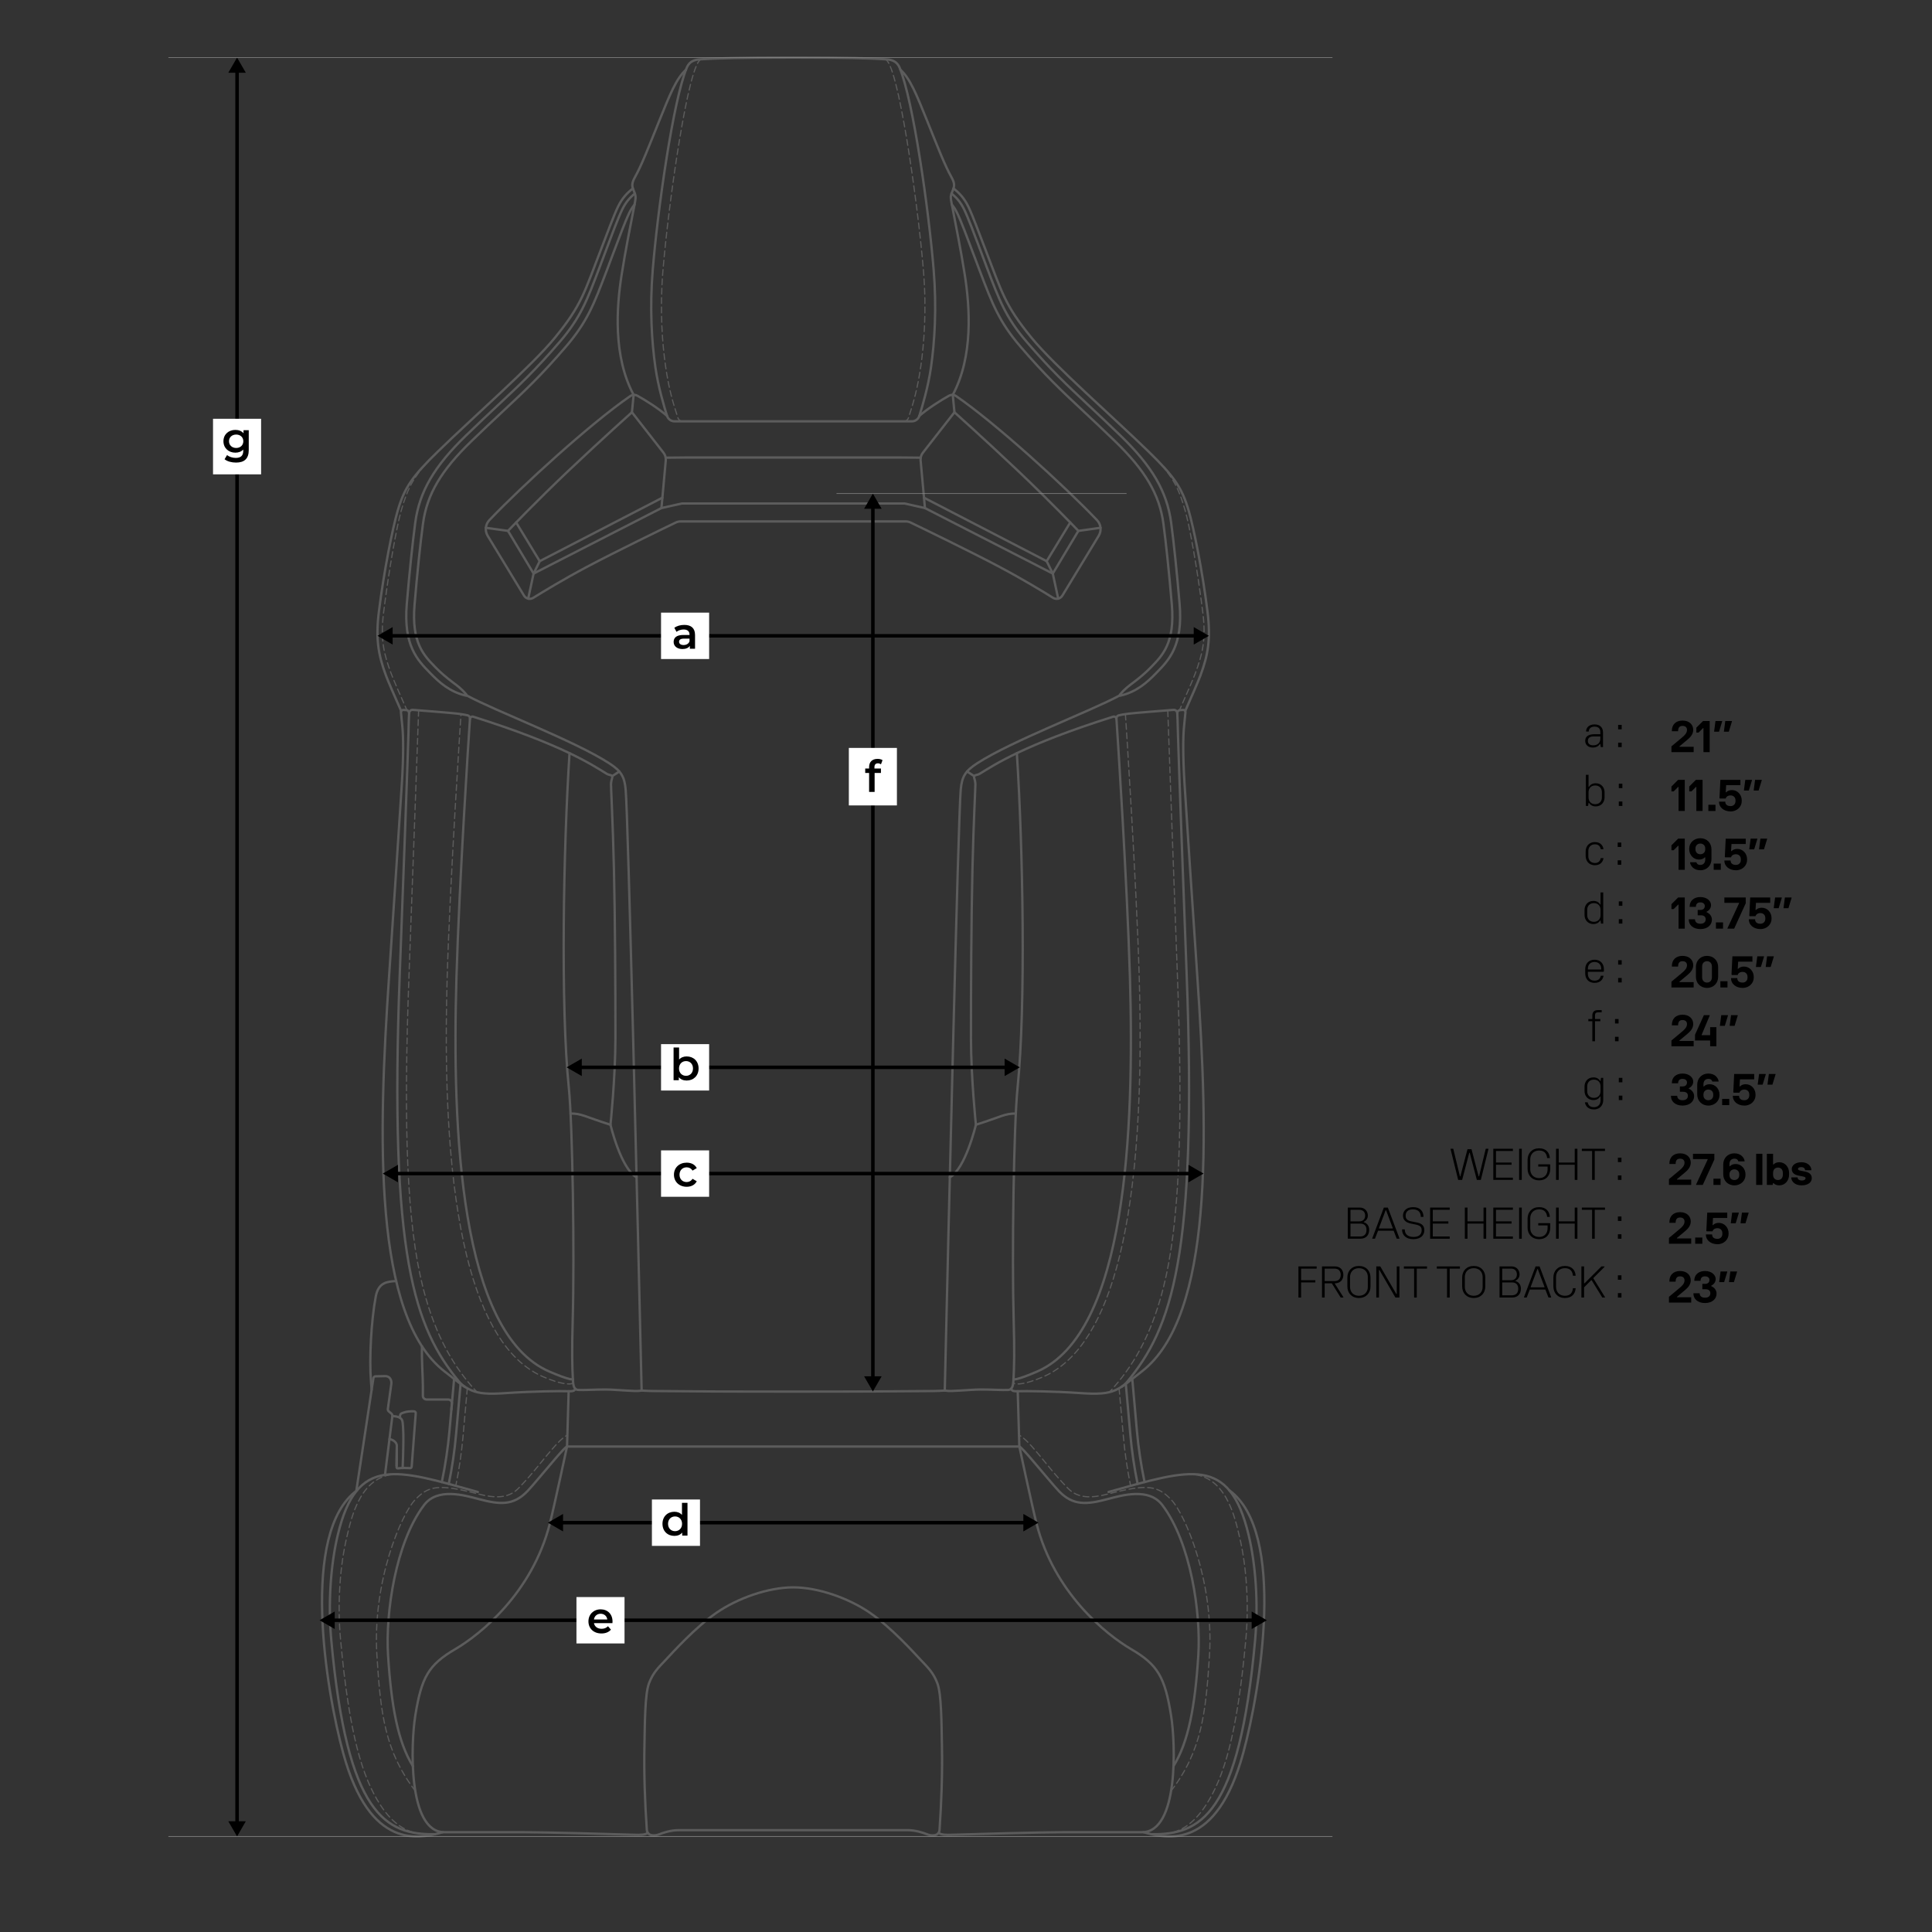 <svg viewBox="0 0 1650 1650" version="1.1" xmlns="http://www.w3.org/2000/svg" id="Layer_1">
  
  <rect x="0" y="0" width="1650" height="1650" fill="#333333" stroke="none"/>
  
  <defs>
    <style>
      .st0 {
        fill: #fff;
      }

      .st1 {
        stroke-width: 2px;
      }

      .st1, .st2, .st3, .st4 {
        fill: none;
        stroke-linecap: round;
        stroke-linejoin: round;
      }

      .st1, .st3 {
        stroke: #5c5c5c;
      }

      .st2 {
        stroke: #8d8d8d;
        stroke-width: .5px;
      }

      .st3 {
        stroke-dasharray: 5 3;
      }

      .st4 {
        stroke: #000;
        stroke-width: 3px;
      }
    </style>
  </defs>
  <g>
    <path d="M1353.83,632.74c0-3.42,2.28-5.7,7.98-5.7h4.94v-1.9c0-2.28-1.14-4.56-4.94-4.56s-4.94,2.28-4.94,4.18h-2.28v-.38c0-1.9,1.52-5.7,7.22-5.7s7.22,3.8,7.22,6.84v12.54h-1.9l-.38-2.66h-.38c-1.14,1.9-3.42,3.04-6.08,3.04-3.8,0-6.46-2.28-6.46-5.7ZM1366.75,630.84v-1.9h-5.7c-3.04,0-4.94,1.14-4.94,3.8s1.9,3.8,4.56,3.8c4.18,0,6.08-2.66,6.08-5.7Z"></path>
    <path d="M1381.95,622.87v-3.8h3.04v3.8h-3.04ZM1381.95,638.06v-3.8h3.04v3.8h-3.04Z"></path>
    <path d="M1357.06,685.65h-.38l-.38,2.66h-1.9v-26.6h2.28v10.26h.38c1.14-1.9,3.04-3.04,5.7-3.04,5.32,0,7.6,4.18,7.6,7.6v4.56c0,3.42-2.28,7.6-7.6,7.6-2.66,0-4.56-1.14-5.7-3.04ZM1368.08,681.09v-4.56c0-3.04-1.9-5.7-5.7-5.7s-5.7,2.66-5.7,5.7v4.56c0,3.04,1.9,5.7,5.7,5.7s5.7-2.66,5.7-5.7Z"></path>
    <path d="M1382.52,673.11v-3.8h3.04v3.8h-3.04ZM1382.52,688.31v-3.8h3.04v3.8h-3.04Z"></path>
    <path d="M1354.21,730.95v-3.8c0-3.8,2.28-7.98,7.98-7.98,5.32,0,6.84,3.8,7.22,5.7v.38h-2.28c-.38-1.9-1.52-4.18-4.94-4.18-3.8,0-5.7,2.66-5.7,5.7v4.56c0,3.04,1.9,5.7,5.7,5.7,3.42,0,4.56-2.28,4.94-4.18h2.28v.38c-.38,1.9-1.9,5.7-7.22,5.7-5.7,0-7.98-4.18-7.98-7.98Z"></path>
    <path d="M1381.57,723.35v-3.8h3.04v3.8h-3.04ZM1381.57,738.55v-3.8h3.04v3.8h-3.04Z"></path>
    <path d="M1353.26,781.57v-4.56c0-3.42,2.28-7.6,7.6-7.6,2.66,0,4.56,1.14,5.7,3.04h.38v-10.26h2.28v26.6h-1.9l-.38-2.66h-.38c-1.14,1.9-3.04,3.04-5.7,3.04-5.32,0-7.6-4.18-7.6-7.6ZM1366.94,781.57v-4.56c0-3.04-1.9-5.7-5.7-5.7s-5.7,2.66-5.7,5.7v4.56c0,3.04,1.9,5.7,5.7,5.7s5.7-2.66,5.7-5.7Z"></path>
    <path d="M1382.52,773.59v-3.8h3.04v3.8h-3.04ZM1382.52,788.79v-3.8h3.04v3.8h-3.04Z"></path>
    <path d="M1353.83,831.43v-3.8c0-3.8,2.28-7.98,7.98-7.98s7.98,4.18,7.98,7.98v1.9l-.38.38h-13.3v1.9c0,3.04,1.9,5.7,5.7,5.7s4.94-2.28,5.32-4.18h2.28v.38c-.38,1.9-1.9,5.7-7.6,5.7s-7.98-4.18-7.98-7.98ZM1356.11,828.01h11.4v-.76c0-3.04-1.9-5.7-5.7-5.7s-5.7,2.66-5.7,5.7v.76Z"></path>
    <path d="M1381.95,823.83v-3.8h3.04v3.8h-3.04ZM1381.95,839.03v-3.8h3.04v3.8h-3.04Z"></path>
    <path d="M1359.91,889.27v-17.1h-3.42v-1.9h3.42v-3.04c0-3.42,2.28-4.56,4.56-4.56h3.42v1.9h-3.04c-1.9,0-2.66.76-2.66,2.66v3.04h4.56v1.9h-4.56v17.1h-2.28Z"></path>
    <path d="M1379.29,874.08v-3.8h3.04v3.8h-3.04ZM1379.29,889.27v-3.8h3.04v3.8h-3.04Z"></path>
    <path d="M1353.64,941.79v-.38h2.28c.38,1.9,1.52,4.18,5.32,4.18s5.7-2.66,5.7-5.7v-3.42h-.38c-1.14,1.9-3.04,3.04-5.7,3.04-5.32,0-7.6-4.18-7.6-7.6v-4.18c0-3.42,2.28-7.6,7.6-7.6,2.66,0,4.56,1.14,5.7,3.04h.38l.38-2.66h1.9v19c0,3.8-2.28,7.98-7.98,7.98s-7.22-3.8-7.6-5.7ZM1366.94,931.92v-4.18c0-3.04-1.9-5.7-5.7-5.7s-5.7,2.66-5.7,5.7v4.18c0,3.04,1.9,5.7,5.7,5.7s5.7-2.66,5.7-5.7Z"></path>
    <path d="M1382.52,924.32v-3.8h3.04v3.8h-3.04ZM1382.52,939.51v-3.8h3.04v3.8h-3.04Z"></path>
  </g>
  <g>
    <path d="M1427.46,642.36v-4.94l9.12-7.6c2.28-1.9,4.18-3.8,4.18-6.46,0-1.9-1.14-3.42-3.8-3.42s-3.8,1.52-3.8,4.56h-5.32v-.38c0-5.32,3.42-8.74,9.12-8.74s9.12,3.42,9.12,7.98c0,3.8-2.66,6.46-4.94,8.36l-6.84,5.7v.38h12.16v4.56h-19Z"></path>
    <path d="M1454.82,642.36v-20.52h-.38l-3.8,3.8h-1.9v-4.18l5.7-5.7h5.7v26.6h-5.32Z"></path>
    <path d="M1463.94,624.89v-.38l1.14-8.74h5.7v.38l-2.66,8.74h-4.18ZM1472.3,624.89v-.38l1.14-8.74h5.7v.38l-2.66,8.74h-4.18Z"></path>
    <path d="M1433.54,692.61v-20.52h-.38l-3.8,3.8h-1.9v-4.18l5.7-5.7h5.7v26.6h-5.32Z"></path>
    <path d="M1448.74,692.61v-20.52h-.38l-3.8,3.8h-1.9v-4.18l5.7-5.7h5.7v26.6h-5.32Z"></path>
    <path d="M1459,692.61v-5.32h6.08v5.32h-6.08Z"></path>
    <path d="M1468.12,685.01v-.38h5.32c0,2.66,1.9,3.8,4.56,3.8,2.28,0,4.18-1.52,4.18-4.18v-.76c0-2.66-1.9-4.18-4.18-4.18s-3.8,1.14-4.18,2.66h-4.94l-.38-.38.76-15.58h17.1v4.56h-12.16l-.38,6.08h.38c1.14-1.14,2.66-1.9,4.94-1.9,4.94,0,8.36,4.18,8.36,8.74v.76c0,4.56-3.8,8.74-9.5,8.74-6.08,0-9.88-3.8-9.88-7.98Z"></path>
    <path d="M1489.4,675.13v-.38l1.14-8.74h5.7v.38l-2.66,8.74h-4.18ZM1497.76,675.13v-.38l1.14-8.74h5.7v.38l-2.66,8.74h-4.18Z"></path>
    <path d="M1433.54,742.85v-20.52h-.38l-3.8,3.8h-1.9v-4.18l5.7-5.7h5.7v26.6h-5.32Z"></path>
    <path d="M1461.66,725.37v8.36c0,5.32-3.8,9.5-9.5,9.5s-8.36-3.8-8.74-6.46v-.38h5.32c.38,1.14,1.14,2.28,3.42,2.28s4.18-1.52,4.18-4.56v-1.9h-.38c-1.14,1.14-2.66,1.9-4.94,1.9-4.94,0-8.36-4.18-8.36-8.74v-.76c0-4.56,3.8-8.74,9.5-8.74s9.5,4.18,9.5,9.5ZM1447.98,724.61v.76c0,2.66,1.9,4.18,4.18,4.18s4.18-1.52,4.18-4.18v-.76c0-2.66-1.9-4.18-4.18-4.18s-4.18,1.52-4.18,4.18Z"></path>
    <path d="M1463.56,742.85v-5.32h6.08v5.32h-6.08Z"></path>
    <path d="M1472.68,735.25v-.38h5.32c0,2.66,1.9,3.8,4.56,3.8,2.28,0,4.18-1.52,4.18-4.18v-.76c0-2.66-1.9-4.18-4.18-4.18s-3.8,1.14-4.18,2.66h-4.94l-.38-.38.76-15.58h17.1v4.56h-12.16l-.38,6.08h.38c1.14-1.14,2.66-1.9,4.94-1.9,4.94,0,8.36,4.18,8.36,8.74v.76c0,4.56-3.8,8.74-9.5,8.74-6.08,0-9.88-3.8-9.88-7.98Z"></path>
    <path d="M1493.96,725.37v-.38l1.14-8.74h5.7v.38l-2.66,8.74h-4.18ZM1502.32,725.37v-.38l1.14-8.74h5.7v.38l-2.66,8.74h-4.18Z"></path>
    <path d="M1433.54,793.09v-20.52h-.38l-3.8,3.8h-1.9v-4.18l5.7-5.7h5.7v26.6h-5.32Z"></path>
    <path d="M1442.28,785.49v-.38h5.32c0,2.28,1.52,3.8,4.56,3.8s4.56-1.52,4.56-3.8c0-1.9-1.14-3.42-4.18-3.42h-2.66v-4.56h2.28c2.66,0,3.8-1.52,3.8-3.42,0-1.52-1.14-3.04-3.8-3.04s-3.8,1.52-3.8,3.8h-5.32v-.38c0-4.56,3.42-7.98,9.12-7.98s9.12,3.42,9.12,6.84c0,2.66-1.52,4.56-3.8,5.7v.38c2.66,1.14,4.56,3.42,4.56,6.46,0,4.18-3.42,7.98-9.88,7.98s-9.88-3.8-9.88-7.98Z"></path>
    <path d="M1465.46,793.09v-5.32h6.08v5.32h-6.08Z"></path>
    <path d="M1475.34,793.09v-.38l9.88-21.28v-.38h-12.54v-4.56h18.24v4.94l-9.88,21.66h-5.7Z"></path>
    <path d="M1493.58,785.49v-.38h5.32c0,2.66,1.9,3.8,4.56,3.8,2.28,0,4.18-1.52,4.18-4.18v-.76c0-2.66-1.9-4.18-4.18-4.18s-3.8,1.14-4.18,2.66h-4.94l-.38-.38.76-15.58h17.1v4.56h-12.16l-.38,6.08h.38c1.14-1.14,2.66-1.9,4.94-1.9,4.94,0,8.36,4.18,8.36,8.74v.76c0,4.56-3.8,8.74-9.5,8.74-6.08,0-9.88-3.8-9.88-7.98Z"></path>
    <path d="M1514.86,775.61v-.38l1.14-8.74h5.7v.38l-2.66,8.74h-4.18ZM1523.22,775.61v-.38l1.14-8.74h5.7v.38l-2.66,8.74h-4.18Z"></path>
    <path d="M1427.46,843.33v-4.94l9.12-7.6c2.28-1.9,4.18-3.8,4.18-6.46,0-1.9-1.14-3.42-3.8-3.42s-3.8,1.52-3.8,4.56h-5.32v-.38c0-5.32,3.42-8.74,9.12-8.74s9.12,3.42,9.12,7.98c0,3.8-2.66,6.46-4.94,8.36l-6.84,5.7v.38h12.16v4.56h-19Z"></path>
    <path d="M1448.36,834.21v-8.36c0-5.32,3.8-9.5,9.5-9.5s9.5,4.18,9.5,9.5v8.36c0,5.32-3.8,9.5-9.5,9.5s-9.5-4.18-9.5-9.5ZM1462.04,834.59v-9.12c0-3.04-1.9-4.56-4.18-4.56s-4.18,1.52-4.18,4.56v9.12c0,3.04,1.9,4.56,4.18,4.56s4.18-1.52,4.18-4.56Z"></path>
    <path d="M1469.26,843.33v-5.32h6.08v5.32h-6.08Z"></path>
    <path d="M1478.38,835.73v-.38h5.32c0,2.66,1.9,3.8,4.56,3.8,2.28,0,4.18-1.52,4.18-4.18v-.76c0-2.66-1.9-4.18-4.18-4.18s-3.8,1.14-4.18,2.66h-4.94l-.38-.38.76-15.58h17.1v4.56h-12.16l-.38,6.08h.38c1.14-1.14,2.66-1.9,4.94-1.9,4.94,0,8.36,4.18,8.36,8.74v.76c0,4.56-3.8,8.74-9.5,8.74-6.08,0-9.88-3.8-9.88-7.98Z"></path>
    <path d="M1499.66,825.85v-.38l1.14-8.74h5.7v.38l-2.66,8.74h-4.18ZM1508.02,825.85v-.38l1.14-8.74h5.7v.38l-2.66,8.74h-4.18Z"></path>
    <path d="M1427.46,893.57v-4.94l9.12-7.6c2.28-1.9,4.18-3.8,4.18-6.46,0-1.9-1.14-3.42-3.8-3.42s-3.8,1.52-3.8,4.56h-5.32v-.38c0-5.32,3.42-8.74,9.12-8.74s9.12,3.42,9.12,7.98c0,3.8-2.66,6.46-4.94,8.36l-6.84,5.7v.38h12.16v4.56h-19Z"></path>
    <path d="M1460.52,893.57v-4.94h-12.92v-4.94l7.6-16.72h4.94v.38l-6.84,16.34v.38h7.22v-6.84h5.32v16.34h-5.32Z"></path>
    <path d="M1468.88,876.1v-.38l1.14-8.74h5.7v.38l-2.66,8.74h-4.18ZM1477.24,876.1v-.38l1.14-8.74h5.7v.38l-2.66,8.74h-4.18Z"></path>
    <path d="M1427.08,936.22v-.38h5.32c0,2.28,1.52,3.8,4.56,3.8s4.56-1.52,4.56-3.8c0-1.9-1.14-3.42-4.18-3.42h-2.66v-4.56h2.28c2.66,0,3.8-1.52,3.8-3.42,0-1.52-1.14-3.04-3.8-3.04s-3.8,1.52-3.8,3.8h-5.32v-.38c0-4.56,3.42-7.98,9.12-7.98s9.12,3.42,9.12,6.84c0,2.66-1.52,4.56-3.8,5.7v.38c2.66,1.14,4.56,3.42,4.56,6.46,0,4.18-3.42,7.98-9.88,7.98s-9.88-3.8-9.88-7.98Z"></path>
    <path d="M1449.5,934.7v-8.36c0-5.32,3.8-9.5,9.5-9.5s8.36,3.8,8.74,6.46v.38h-5.32c-.38-1.14-1.14-2.28-3.42-2.28s-4.18,1.52-4.18,4.56v1.9h.38c1.14-1.14,2.66-1.9,4.94-1.9,4.94,0,8.36,4.18,8.36,8.74v.76c0,4.56-3.8,8.74-9.5,8.74s-9.5-4.18-9.5-9.5ZM1463.18,935.46v-.76c0-2.66-1.9-4.18-4.18-4.18s-4.18,1.52-4.18,4.18v.76c0,2.66,1.9,4.18,4.18,4.18s4.18-1.52,4.18-4.18Z"></path>
    <path d="M1470.78,943.81v-5.32h6.08v5.32h-6.08Z"></path>
    <path d="M1479.9,936.22v-.38h5.32c0,2.66,1.9,3.8,4.56,3.8,2.28,0,4.18-1.52,4.18-4.18v-.76c0-2.66-1.9-4.18-4.18-4.18s-3.8,1.14-4.18,2.66h-4.94l-.38-.38.76-15.58h17.1v4.56h-12.16l-.38,6.08h.38c1.14-1.14,2.66-1.9,4.94-1.9,4.94,0,8.36,4.18,8.36,8.74v.76c0,4.56-3.8,8.74-9.5,8.74-6.08,0-9.88-3.8-9.88-7.98Z"></path>
    <path d="M1501.18,926.34v-.38l1.14-8.74h5.7v.38l-2.66,8.74h-4.18ZM1509.54,926.34v-.38l1.14-8.74h5.7v.38l-2.66,8.74h-4.18Z"></path>
  </g>
  <path d="M486.4,643.25c-5.22,80.63-7.74,216-.6,285.8,3.17,31.04,4.94,142.01,3.29,199.35-.7,24.48-.47,39.48.27,51.19.37,5.84,1.97,7.31,4.49,7.47,4.31.29,15-.43,23.9-.36,4.59.04,10.69.53,16.71.86,5.64.31,9.92.71,13.51.02,4.66.29,6.17.35,10.26.41,6.68.09,32.01.19,50.36.36,18.35.18,119.3.18,137.65,0,18.35-.18,43.68-.27,50.36-.36,4.09-.06,5.59-.12,10.26-.41,3.59.68,7.87.29,13.51-.02,6.02-.34,12.11-.82,16.71-.86,8.9-.07,19.59.65,23.9.36,2.52-.17,4.12-1.63,4.49-7.47.74-11.72.97-26.72.27-51.19-1.65-57.34.12-168.31,3.29-199.35,7.14-69.8,4.62-205.17-.6-285.8" class="st1"></path>
  <path d="M401.39,613.94c.1-1.35,1.44-2.26,2.74-1.86,76.29,24.02,101.3,41.03,113.83,48.65,1.09.66,2.3,1.02,3.61,1.27,1.01.2,1.6,1.26,1.28,2.23-.46,1.39-.97,3.4-1.04,5.57-.08,2.42,1.59,32.39,2.51,72.34,1.02,44.31,1.3,100.83,1.27,144.64-.03,33.86-4.22,73.79-4.22,73.79,0,0,8.86,37.53,22.31,44.9" class="st1"></path>
  <path d="M521.36,960.58c-22.39-7.11-24.47-9.59-34.07-9.59" class="st1"></path>
  <path d="M540.5,160.94c-5.09,3.96-9.24,8.47-12.75,15.69-3.6,7.41-9.69,24.05-14.41,36.24-14.32,36.96-16.44,47.43-39.31,75.42-20.08,24.58-70.31,68.27-100.19,97.45-21.34,20.84-28.34,30.28-34.28,50.73-4.17,14.36-11.58,50.5-15.98,85.94-2.85,22.91-.61,36.64,6.02,54.43,1.97,5.29,7.53,18.03,13.06,30.48" class="st1"></path>
  <path d="M541.89,174.82c-1.66,1.94-3.08,4.14-4.42,6.91-3.37,6.92-8.77,21.33-13.99,35.25-1.61,4.3-3.23,8.6-4.79,12.71l-.88,2.31c-10.49,27.6-16.27,42.81-34.52,64.06-21.07,24.55-34.82,37.42-53.85,55.23-7.72,7.23-16.48,15.43-26.92,25.54-25.96,25.14-37.92,45.54-41.28,70.4-2.27,16.78-4.96,42.64-7.19,69.2-2.74,32.48,7.77,43.18,17.92,53.53l.78.79c3.81,3.89,8.22,7.64,13.61,11.75,3.72,2.84,7.28,5.13,12.09,10.85.28.33-.04.85-.46.75-14.06-3.26-22.96-11.5-30-18.69l-.77-.79c-10.69-10.89-22.8-23.23-19.81-58.76,2.25-26.66,4.95-52.65,7.23-69.53,3.58-26.49,16.11-48.01,43.25-74.3,10.48-10.15,19.26-18.37,27-25.62,18.87-17.67,32.51-30.44,53.34-54.71,17.49-20.37,23.12-35.19,33.34-62.09l.88-2.31c1.56-4.09,3.17-8.38,4.77-12.68,5.28-14.07,10.73-28.62,14.24-35.83,2.96-6.08,6.4-9.99,10.72-13.48" class="st1"></path>
  <path d="M349.39,609.08s-.07-2.41-2.24-2.6c-.77-.07-1.76-.14-2.65-.2-1.2-.08-2.19.94-2.07,2.14.26,2.66.72,7.34,1.22,12.46.77,7.9,1.11,23.34-.47,48.68-1.58,25.35-7.39,112.83-10.91,164.59-9.28,136.41-13.83,289.73,47.48,337.17,20.89,16.16,22.61,20.49,51.98,18.46,24.33-1.68,47.9-1.83,53.15-1.62,4.95.2,5.63-.42,6.51-2.03" class="st1"></path>
  <path d="M489.26,1177.8c-.74.2-1.75.22-2.68-.02-4.54-1.16-9.73-3.11-17.3-6.36-76.57-32.81-83.26-206.57-79.45-336.74,2.38-81.06,10.62-207.61,11.1-214.1.24-3.25.37-5.52.44-6.99.06-1.26-.78-2.39-2.01-2.67-1.66-.38-4.32-.91-8.11-1.38-5.77-.72-30.09-2.62-38.69-3.29-1.66-.13-3.1,1.15-3.16,2.82-.11,2.87-.41,8.24-.58,18.07-.18,10.21-5.1,143.82-7.39,204.02-9.23,242.77,12.81,302.94,50.67,348.88,1.32,1.6,2.87,3,4.59,4.17h0" class="st1"></path>
  <path d="M585.81,59.62c-8.19,7.36-13.64,20.91-22.74,43.45-9.56,23.7-15.09,38.04-20.9,48.44-2.38,4.26-2.63,6.88-1.5,9.89,2.02,5.38,2.79,5.41,1.5,12.02-3.42,17.59-8.12,41-11.33,61.54-4.19,26.81-7.45,69.18,10.31,102.31" class="st1"></path>
  <path d="M433.87,453.4l21.84,36.45,109.19-55.94,3.7-40.73c.11-1.17-.01-2.35-.35-3.48h0c-.33-1.09-.86-2.12-1.56-3.02l-26.99-34.59s-25.53,22.85-53.25,49.05c-27.72,26.21-52.58,52.24-52.58,52.24Z" class="st1"></path>
  <line y2="450.76" x2="414.97" y1="453.4" x1="433.87" class="st1"></line>
  <line y2="511.25" x2="451.09" y1="489.85" x1="455.71" class="st1"></line>
  <line y2="337.26" x2="541.14" y1="352.1" x1="539.7" class="st1"></line>
  <path d="M769.03,59.62c8.19,7.36,13.64,20.91,22.74,43.45,9.56,23.7,15.09,38.04,20.9,48.44,2.38,4.26,2.63,6.88,1.5,9.89-2.02,5.38-2.79,5.41-1.5,12.02,3.42,17.59,8.12,41,11.33,61.54,4.19,26.81,7.45,69.18-10.31,102.31" class="st1"></path>
  <path d="M920.96,453.4l-21.84,36.45-109.19-55.94-3.7-40.73c-.11-1.17.01-2.35.35-3.48h0c.33-1.09.86-2.12,1.56-3.02l26.99-34.59s25.53,22.85,53.25,49.05c27.72,26.21,52.58,52.24,52.58,52.24Z" class="st1"></path>
  <line y2="450.76" x2="939.87" y1="453.4" x1="920.96" class="st1"></line>
  <line y2="511.25" x2="903.75" y1="489.85" x1="899.13" class="st1"></line>
  <line y2="337.26" x2="813.69" y1="352.1" x1="815.14" class="st1"></line>
  <path d="M785.16,355.18c7.2-6.32,18.24-13.29,25.34-17.22,1.9-1.05,4.21-.95,6,.28,33.38,22.87,92.24,76.43,120.38,105.97,3.46,3.63,4.04,9.13,1.43,13.42l-31.02,51.04c-1.66,2.72-5.21,3.57-7.92,1.89-8.16-5.08-25.64-15.72-45.64-26.35-24.44-13-66.52-33.35-76.04-37.95-1.29-.62-2.7-.94-4.13-.94h-192.3c-1.43,0-2.84.32-4.13.94-9.52,4.59-51.6,24.95-76.04,37.95-20,10.63-37.48,21.27-45.64,26.35-2.71,1.69-6.26.84-7.92-1.89l-31.02-51.04c-2.6-4.29-2.03-9.79,1.43-13.42,28.14-29.54,87-83.09,120.38-105.97,1.79-1.23,4.1-1.33,6-.28,7.1,3.93,18.14,10.9,25.34,17.22" class="st1"></path>
  <polyline points="786.32 390.88 769.03 390.72 585.81 390.72 568.52 390.88" class="st1"></polyline>
  <polyline points="789.94 433.91 772.44 429.98 582.4 429.98 564.9 433.91" class="st1"></polyline>
  <polyline points="440.82 446.22 460.94 479.27 565.7 425.06" class="st1"></polyline>
  <line y2="489.85" x2="455.71" y1="479.27" x1="460.94" class="st1"></line>
  <polyline points="914.02 446.22 893.9 479.27 789.13 425.06" class="st1"></polyline>
  <line y2="489.85" x2="899.13" y1="479.27" x1="893.9" class="st1"></line>
  <path d="M398.5,593.89c24.61,13.38,92.24,38.79,121.88,58.05,9.97,6.48,12.92,11.16,13.95,22.27,2.16,23.25,10.5,377.6,13.64,513.39" class="st1"></path>
  <path d="M953.44,613.94c-.1-1.35-1.44-2.26-2.74-1.86-76.29,24.02-101.3,41.03-113.83,48.65-1.09.66-2.3,1.02-3.61,1.27-1.01.2-1.6,1.26-1.28,2.23.46,1.39.97,3.4,1.04,5.57.08,2.42-1.59,32.39-2.51,72.34-1.02,44.31-1.3,100.83-1.27,144.64.03,33.86,4.22,73.79,4.22,73.79,0,0-8.86,37.53-22.31,44.9" class="st1"></path>
  <path d="M833.48,960.58c22.39-7.11,24.47-9.59,34.07-9.59" class="st1"></path>
  <path d="M814.34,160.94c5.09,3.96,9.24,8.47,12.75,15.69,3.6,7.41,9.69,24.05,14.41,36.24,14.32,36.96,16.44,47.43,39.31,75.42,20.08,24.58,70.31,68.27,100.19,97.45,21.34,20.84,28.34,30.28,34.28,50.73,4.17,14.36,11.58,50.5,15.98,85.94,2.85,22.91.61,36.64-6.02,54.43-1.97,5.29-7.53,18.03-13.06,30.48" class="st1"></path>
  <path d="M812.95,174.82c1.66,1.94,3.08,4.14,4.42,6.91,3.37,6.92,8.77,21.33,13.99,35.25,1.61,4.3,3.23,8.6,4.79,12.71l.88,2.31c10.49,27.6,16.27,42.81,34.52,64.06,21.07,24.55,34.82,37.42,53.85,55.23,7.72,7.23,16.48,15.43,26.92,25.54,25.96,25.14,37.92,45.54,41.28,70.4,2.27,16.78,4.96,42.64,7.19,69.2,2.74,32.48-7.77,43.18-17.92,53.53l-.78.79c-3.81,3.89-8.22,7.64-13.61,11.75-3.72,2.84-7.28,5.13-12.09,10.85-.28.33.04.85.46.75,14.06-3.26,22.96-11.5,30-18.69l.77-.79c10.69-10.89,22.8-23.23,19.81-58.76-2.25-26.66-4.95-52.65-7.23-69.53-3.58-26.49-16.11-48.01-43.25-74.3-10.48-10.15-19.26-18.37-27-25.62-18.87-17.67-32.51-30.44-53.34-54.71-17.49-20.37-23.12-35.19-33.34-62.09l-.88-2.31c-1.56-4.09-3.17-8.38-4.77-12.68-5.28-14.07-10.73-28.62-14.24-35.83-2.96-6.08-6.4-9.99-10.72-13.48" class="st1"></path>
  <path d="M865.58,1177.8c.74.2,1.75.22,2.68-.02,4.54-1.16,9.73-3.11,17.3-6.36,76.57-32.81,83.26-206.57,79.45-336.74-2.38-81.06-10.62-207.61-11.1-214.1-.24-3.25-.37-5.52-.44-6.99-.06-1.26.78-2.39,2.01-2.67,1.66-.38,4.32-.91,8.11-1.38,5.77-.72,30.09-2.62,38.69-3.29,1.66-.13,3.1,1.15,3.16,2.82.11,2.87.41,8.24.58,18.07.18,10.21,5.1,143.82,7.39,204.02,9.23,242.77-12.81,302.94-50.67,348.88-1.32,1.6-2.87,3-4.59,4.17h0" class="st1"></path>
  <path d="M956.34,593.89c-24.61,13.38-92.24,38.79-121.88,58.05-9.97,6.48-12.92,11.16-13.95,22.27-2.16,23.25-10.5,377.6-13.64,513.39" class="st1"></path>
  <path d="M778.75,359.84c2.92,0,5.51-1.88,6.4-4.66,2.54-7.95,7.55-24.84,9.9-41.11,3.23-22.3,4.99-51.05,2.35-83.33-4.31-52.68-17.6-145.24-29.05-172.82-3-7.23-9.38-7.09-13.2-7.34-11.49-.74-31.13-1.42-77.73-1.42s-66.25.69-77.73,1.42c-3.82.24-10.2.1-13.2,7.34-11.44,27.58-24.74,120.14-29.05,172.82-2.64,32.27-.88,61.03,2.35,83.33,2.35,16.27,7.36,33.16,9.9,41.11.89,2.79,3.48,4.66,6.4,4.66h202.67Z" class="st1"></path>
  <line y2="658.89" x2="528.89" y1="662.92" x1="522.74" class="st1"></line>
  <line y2="658.89" x2="825.95" y1="662.92" x1="832.09" class="st1"></line>
  <line y2="1235.39" x2="870.56" y1="1235.39" x1="484.27" class="st1"></line>
  <path d="M378.42,1564.73c-20.53,5.59-62.52,15.84-85.31-67.48-14.89-54.42-36.87-188.86,11.77-224.39" class="st1"></path>
  <path d="M484.27,1235.39c-1.12.26-5.3,4.92-10.56,11.03-8.3,9.64-19.1,22.8-23.43,27.26-11.99,12.38-23.69,11.29-41.29,6.62-12.43-3.3-35.34-10.01-46.77,5.02-24.34,32.02-33.11,92.15-30.8,128.43,2.8,43.97,8.57,74.29,21.16,94.47" class="st1"></path>
  <path d="M408.09,1274.2c-69.55-19.38-103.14-31.55-119.52,36.31-6.2,25.67-8.49,58.93-5.67,89.94,13.68,150.49,46.94,166.57,88.57,166.05" class="st1"></path>
  <path d="M387.82,1177.67l-3.92,44.03c-1.32,14.8-3.52,29.5-6.58,44.03h0" class="st1"></path>
  <path d="M393.35,1181.91l-3.82,42.85c-1.27,14.29-3.37,28.5-6.27,42.55" class="st1"></path>
  <path d="M976.41,1564.73c20.53,5.59,62.52,15.84,85.31-67.48,14.89-54.42,36.87-188.86-11.77-224.39" class="st1"></path>
  <path d="M870.56,1235.39c1.12.26,5.3,4.92,10.56,11.03,8.3,9.64,19.1,22.8,23.43,27.26,11.99,12.38,23.69,11.29,41.29,6.62,12.43-3.3,35.34-10.01,46.77,5.02,24.34,32.02,33.11,92.15,30.8,128.43-2.8,43.97-8.57,74.29-21.16,94.47" class="st1"></path>
  <path d="M946.75,1274.2c69.55-19.38,103.14-31.55,119.52,36.31,6.2,25.67,8.49,58.93,5.67,89.94-13.68,150.49-46.94,166.57-88.57,166.05" class="st1"></path>
  <path d="M967.01,1177.67l3.92,44.03c1.32,14.8,3.52,29.5,6.58,44.03h0" class="st1"></path>
  <path d="M961.48,1181.91l3.82,42.85c1.27,14.29,3.37,28.5,6.27,42.55" class="st1"></path>
  <path d="M1005.44,609.08s.07-2.41,2.24-2.6c.77-.07,1.76-.14,2.65-.2,1.2-.08,2.19.94,2.07,2.14-.26,2.66-.72,7.34-1.22,12.46-.77,7.9-1.11,23.34.47,48.68,1.58,25.35,7.39,112.83,10.91,164.59,9.28,136.41,13.83,289.73-47.48,337.17-20.89,16.16-22.61,20.49-51.98,18.46-24.33-1.68-47.9-1.83-53.15-1.62-4.95.2-5.63-.42-6.51-2.03" class="st1"></path>
  <path d="M553.32,1565.43c-2.71,1.57-5.7,1.76-12.55,1.51-11.33-.41-75.76-2.17-93.88-2.17h-67.36c-31.49,0-28.71-75.8-24.82-99.81,5.26-32.46,11.2-43.13,34.06-56.51,21.66-12.67,65.81-48.24,80.8-107.2,3.96-15.58,14.7-65.86,14.7-65.86l1.38-47.19" class="st1"></path>
  <path d="M869.18,1188.2l1.38,47.19s10.74,50.28,14.7,65.86c14.99,58.96,59.14,94.53,80.8,107.2,22.87,13.37,28.8,24.04,34.06,56.51,3.89,24.01,6.67,99.81-24.82,99.81-34.62,0-49.24,0-67.36,0-18.12,0-82.55,1.76-93.88,2.17-6.85.25-9.84.06-12.55-1.51" class="st1"></path>
  <path d="M775.23,1563.03c6.8,0,13.39,2.27,16.47,3.5,3.09,1.24,10.27,2.25,10.71-3.91,1.65-23.27,2.47-48.6,2.06-70.02-.41-21.42-.41-45.72-3.91-54.98-3.5-9.27-8.03-13.39-14.42-20.18-6.38-6.8-24.92-27.39-43.04-39.95-18.03-12.5-44.32-21.83-65.69-21.83-21.37,0-47.66,9.33-65.69,21.83-18.12,12.56-36.66,33.16-43.04,39.95-6.38,6.8-10.91,10.91-14.42,20.18-3.5,9.27-3.5,33.57-3.91,54.98-.41,21.42.41,46.75,2.06,70.02.44,6.16,7.62,5.15,10.71,3.91s9.68-3.5,16.47-3.5,188.84,0,195.63,0Z" class="st1"></path>
  <g>
    <path d="M328.8,1259.57l6.29-50.21c.1-.8-.21-1.6-.83-2.12l-2.19-1.84c-.63-.53-.94-1.34-.83-2.15.58-4.12,2.37-16.85,2.96-21.32.45-3.46-1.42-6.72-5.23-6.67-3.24.04-6.45.12-8.28.17-.91.02-1.66.69-1.79,1.59l-14.6,96.27" class="st1"></path>
    <path d="M338.34,1094.03c-7.67.53-15.09,1.07-17.41,13.18-3.88,20.32-5.69,53.23-4.09,72.47.03.31.23,3.09.54,7.22" class="st1"></path>
    <path d="M385.48,1203.93l.47-5.24c.17-1.86-1.3-3.46-3.16-3.46h-18.46c-1.75,0-3.18-1.42-3.18-3.18v-8.76c0-7.41-1.15-22.05-.76-33.46" class="st1"></path>
    <path d="M332.62,1229.05c1.78.18,6.27,2.03,6.27,5.72,0,3.7-.18,16.98-.18,16.98" class="st1"></path>
    <path d="M341.49,1210.79l.23-2.07c.07-.64.44-1.22,1.02-1.52,1.51-.79,4.98-2.13,10.82-1.88.88.04,1.57.77,1.5,1.65-.56,7.37-2.96,38.81-3.48,45.66-.06.73-.68,1.27-1.41,1.22-2.2-.15-6.76-.35-10.42.19-.55.08-1.05-.33-1.05-.89l.17-15.35" class="st1"></path>
    <path d="M343.88,1253.72c1.2-30.65.34-35.08,0-38.79-.34-3.71-2.59-5.17-8.79-5.56" class="st1"></path>
  </g>
  <path d="M354.67,1529.49c-26-33.86-29.64-66.2-32.75-115.13-4.1-64.51,21.27-121.52,32.42-133.29,11.55-12.2,20-14.05,53.68-5.27,14.49,3.78,26.03,4.11,34.55-4.53,12.76-12.94,21.83-25.86,32.43-37.51,5.22-5.73,8.05-7.28,9.56-8.21" class="st3"></path>
  <path d="M341.62,1259.11c-33.97-1.97-41.77,38.5-45.34,53.26-6.1,25.28-8.15,57.94-5.48,87.36,7.64,84.05,19.26,118.51,33.67,141.21,11.69,18.41,24.02,23.55,32.86,24.89" class="st3"></path>
  <path d="M399.1,1185.67l-3.68,41.3c-1.26,14.1-3.31,28.11-6.16,41.98" class="st3"></path>
  <path d="M1000.16,1529.49c26-33.86,29.64-66.2,32.75-115.13,4.1-64.51-21.27-121.52-32.42-133.29-11.55-12.2-20-14.05-53.68-5.27-14.49,3.78-26.03,4.11-34.55-4.53-12.76-12.94-21.83-25.86-32.43-37.51-5.22-5.73-8.05-7.28-9.56-8.21" class="st3"></path>
  <path d="M1013.21,1259.11c33.97-1.97,41.77,38.5,45.34,53.26,6.1,25.28,8.15,57.94,5.48,87.36-7.64,84.05-19.26,118.51-33.67,141.21-11.69,18.41-24.02,23.55-32.86,24.89" class="st3"></path>
  <path d="M955.74,1185.67l3.68,41.3c1.26,14.1,3.31,28.11,6.16,41.98" class="st3"></path>
  <path d="M599.08,50.62c-11,.76-28.28,123.85-32.94,180.83-2.83,34.62-.32,63.36,2.29,81.36,2.73,18.84,6.14,30.8,10.53,44.04.59,1.78,2.26,2.98,4.14,2.98h10.97" class="st3"></path>
  <path d="M755.75,50.62c11,.76,28.28,123.85,32.94,180.83,2.83,34.62.32,63.36-2.29,81.36-2.73,18.84-6.14,30.8-10.53,44.04-.59,1.78-2.26,2.98-4.14,2.98h-10.97" class="st3"></path>
  <path d="M373.83,385.74c-20.45,19.98-25.33,30.19-31.1,50.06-3.81,13.12-10.58,50.64-15.17,87.61-2.88,23.15.53,35.79,6.49,51.77,1.99,5.34,7.79,18.61,13.46,31.35" class="st3"></path>
  <path d="M357.53,606.64c-.12,3.05-6.07,169.43-8.17,224.82-5.04,132.63-1.79,214.25,11.92,268.27,10.89,42.91,27.26,68.67,45.09,88.12.7.77,1.62,1.29,2.65,1.49M489.5,1181.09c-2.35,1.92-11.12.94-25.3-5.14-51.4-22.03-89.01-112.81-82.3-341.51,2.47-84.2,11.72-223.46,11.8-224.57" class="st3"></path>
  <path d="M981.01,385.74c20.45,19.98,25.33,30.19,31.1,50.06,3.81,13.12,10.58,50.64,15.17,87.61,2.88,23.15-.53,35.79-6.49,51.77-1.99,5.34-7.79,18.61-13.46,31.35" class="st3"></path>
  <path d="M945.83,1189.34c1.02-.2,1.94-.72,2.65-1.49,17.83-19.45,34.19-45.2,45.09-88.12,13.71-54.03,16.96-135.65,11.92-268.27-2.11-55.39-8.05-221.78-8.17-224.82M961.14,609.88c.08,1.11,9.33,140.38,11.8,224.57,6.7,228.69-30.9,319.47-82.3,341.51-14.18,6.07-22.95,7.06-25.3,5.14" class="st3"></path>
  <g>
    <line y2="1557.61" x2="202.46" y1="59.93" x1="202.46" class="st4"></line>
    <polygon points="194.98 62.12 202.46 49.17 209.94 62.12 194.98 62.12"></polygon>
    <polygon points="194.98 1555.43 202.46 1568.38 209.94 1555.43 194.98 1555.43"></polygon>
  </g>
  <g>
    <line y2="1177.61" x2="745.47" y1="432.3" x1="745.47" class="st4"></line>
    <polygon points="737.99 434.49 745.47 421.54 752.95 434.49 737.99 434.49"></polygon>
    <polygon points="737.99 1175.42 745.47 1188.37 752.95 1175.42 737.99 1175.42"></polygon>
  </g>
  <g>
    <line y2="543.02" x2="1021.67" y1="543.02" x1="333.16" class="st4"></line>
    <polygon points="335.35 550.5 322.4 543.02 335.35 535.54 335.35 550.5"></polygon>
    <polygon points="1019.49 550.5 1032.44 543.02 1019.49 535.54 1019.49 550.5"></polygon>
  </g>
  <g>
    <line y2="911.54" x2="860.15" y1="911.54" x1="494.68" class="st4"></line>
    <polygon points="496.87 919.02 483.92 911.54 496.87 904.06 496.87 919.02"></polygon>
    <polygon points="857.97 919.02 870.92 911.54 857.97 904.06 857.97 919.02"></polygon>
  </g>
  <g>
    <line y2="1002.28" x2="1017.15" y1="1002.28" x1="337.68" class="st4"></line>
    <polygon points="339.87 1009.76 326.92 1002.28 339.87 994.8 339.87 1009.76"></polygon>
    <polygon points="1014.97 1009.76 1027.92 1002.28 1014.97 994.8 1014.97 1009.76"></polygon>
  </g>
  <g>
    <line y2="1383.76" x2="1071.15" y1="1383.76" x1="283.68" class="st4"></line>
    <polygon points="285.87 1391.24 272.92 1383.76 285.87 1376.28 285.87 1391.24"></polygon>
    <polygon points="1068.97 1391.24 1081.92 1383.76 1068.97 1376.28 1068.97 1391.24"></polygon>
  </g>
  <g>
    <line y2="1300.43" x2="876.15" y1="1300.43" x1="478.68" class="st4"></line>
    <polygon points="480.87 1307.91 467.92 1300.43 480.87 1292.95 480.87 1307.91"></polygon>
    <polygon points="873.97 1307.91 886.92 1300.43 873.97 1292.95 873.97 1307.91"></polygon>
  </g>
  <line y2="1568.38" x2="1137.78" y1="1568.38" x1="144.02" class="st2"></line>
  <line y2="49.17" x2="1137.78" y1="49.17" x1="144.02" class="st2"></line>
  <line y2="421.54" x2="961.91" y1="421.54" x1="714.6" class="st2"></line>
  <g>
    <rect height="39.62" width="41.06" y="523.21" x="564.56" class="st0"></rect>
    <path d="M593.59,542.25v11.79h-4.45v-2.45c-1.13,1.73-3.32,2.71-6.33,2.71-4.6,0-7.5-2.52-7.5-6.03s2.26-5.99,8.36-5.99h5.2v-.3c0-2.75-1.66-4.37-5.01-4.37-2.26,0-4.6.75-6.1,2l-1.85-3.43c2.15-1.66,5.27-2.49,8.51-2.49,5.8,0,9.16,2.75,9.16,8.55ZM588.88,547.75v-2.33h-4.86c-3.2,0-4.07,1.21-4.07,2.67,0,1.7,1.43,2.79,3.84,2.79s4.29-1.05,5.09-3.13Z"></path>
  </g>
  <g>
    <rect height="39.62" width="41.06" y="891.73" x="564.56" class="st0"></rect>
    <path d="M596.62,912.5c0,6.25-4.33,10.32-10.21,10.32-2.75,0-5.09-.94-6.67-2.86v2.6h-4.48v-27.95h4.71v10.29c1.62-1.81,3.88-2.67,6.44-2.67,5.88,0,10.21,4.03,10.21,10.29ZM591.84,912.5c0-3.84-2.56-6.29-5.95-6.29s-5.99,2.45-5.99,6.29,2.6,6.29,5.99,6.29,5.95-2.45,5.95-6.29Z"></path>
  </g>
  <g>
    <rect height="49.11" width="41.06" y="638.75" x="724.94" class="st0"></rect>
    <path d="M746.81,655.15v1.21h5.54v3.77h-5.39v16.2h-4.71v-16.2h-3.32v-3.77h3.32v-1.28c0-4.22,2.52-6.97,7.2-6.97,1.62,0,3.2.34,4.26,1.09l-1.32,3.54c-.72-.49-1.62-.83-2.6-.83-1.96,0-2.98,1.09-2.98,3.24Z"></path>
  </g>
  <g>
    <rect height="47.46" width="41.06" y="357.65" x="181.93" class="st0"></rect>
    <path d="M212.44,367.37v17.07c0,7.31-3.81,10.62-10.85,10.62-3.77,0-7.5-.98-9.79-2.86l2.11-3.54c1.77,1.47,4.63,2.41,7.42,2.41,4.45,0,6.41-2.03,6.41-6.1v-1.05c-1.66,1.81-4.03,2.67-6.74,2.67-5.76,0-10.17-3.92-10.17-9.76s4.41-9.68,10.17-9.68c2.83,0,5.31.9,6.97,2.9v-2.67h4.48ZM207.81,376.82c0-3.39-2.56-5.69-6.1-5.69s-6.14,2.3-6.14,5.69,2.56,5.76,6.14,5.76,6.1-2.34,6.1-5.76Z"></path>
  </g>
  <g>
    <rect height="39.62" width="41.06" y="982.47" x="564.56" class="st0"></rect>
    <path d="M575.58,1003.24c0-6.03,4.52-10.29,10.89-10.29,3.92,0,7.04,1.62,8.59,4.67l-3.62,2.11c-1.21-1.92-3.01-2.79-5.01-2.79-3.47,0-6.1,2.41-6.1,6.29s2.64,6.29,6.1,6.29c2,0,3.81-.87,5.01-2.79l3.62,2.11c-1.54,3.01-4.67,4.71-8.59,4.71-6.37,0-10.89-4.29-10.89-10.32Z"></path>
  </g>
  <g>
    <rect height="39.62" width="41.06" y="1280.62" x="556.76" class="st0"></rect>
    <path d="M587.14,1283.5v27.95h-4.52v-2.6c-1.58,1.92-3.92,2.86-6.67,2.86-5.84,0-10.17-4.07-10.17-10.32s4.33-10.29,10.17-10.29c2.6,0,4.9.87,6.48,2.71v-10.32h4.71ZM582.51,1301.39c0-3.84-2.6-6.29-5.99-6.29s-5.99,2.45-5.99,6.29,2.6,6.29,5.99,6.29,5.99-2.45,5.99-6.29Z"></path>
  </g>
  <g>
    <rect height="39.62" width="41.06" y="1363.95" x="492.31" class="st0"></rect>
    <path d="M523.05,1386.23h-15.79c.57,2.94,3.01,4.82,6.52,4.82,2.26,0,4.03-.72,5.46-2.19l2.52,2.9c-1.81,2.15-4.63,3.28-8.1,3.28-6.74,0-11.11-4.33-11.11-10.32s4.41-10.29,10.4-10.29,10.17,4.11,10.17,10.4c0,.38-.04.94-.08,1.39ZM507.23,1383.11h11.42c-.38-2.9-2.6-4.9-5.69-4.9s-5.27,1.96-5.73,4.9Z"></path>
  </g>
  <g>
    <path d="M1245.32,1007.67l-6.46-26.22v-.38h2.28l5.7,23.56h.38l6.08-23.18h3.42l6.08,23.18h.38l5.7-23.56h2.28v.38l-6.46,26.22h-3.42l-6.08-23.18h-.38l-6.08,23.18h-3.42Z"></path>
    <path d="M1275.34,1007.67v-26.6h16.72v1.9h-14.44v9.88h13.3v1.9h-13.3v11.02h14.44v1.9h-16.72Z"></path>
    <path d="M1297.38,1007.67v-26.6h2.28v26.6h-2.28Z"></path>
    <path d="M1304.6,998.17v-7.6c0-5.7,3.8-9.88,9.88-9.88s8.74,3.8,9.12,7.98v.38h-2.28c-.38-3.42-1.9-6.46-6.84-6.46s-7.6,3.42-7.6,7.6v8.36c0,4.18,2.66,7.6,7.6,7.6s7.22-3.42,7.22-7.6v-2.28h-7.98v-1.9h9.88l.38.38v3.42c0,5.7-3.42,9.88-9.5,9.88s-9.88-4.18-9.88-9.88Z"></path>
    <path d="M1328.92,1007.67v-26.6h2.28v11.78h13.68v-11.78h2.28v26.6h-2.28v-12.92h-13.68v12.92h-2.28Z"></path>
    <path d="M1359.7,1007.67v-24.7h-8.74v-1.9h19.76v1.9h-8.74v24.7h-2.28Z"></path>
    <path d="M1381.74,992.48v-3.8h3.04v3.8h-3.04ZM1381.74,1007.67v-3.8h3.04v3.8h-3.04Z"></path>
    <path d="M1151.08,1057.91v-26.6h10.26c4.18,0,6.84,3.04,6.84,6.84,0,2.28-1.14,4.18-3.42,5.32v.38c2.66.76,4.56,3.04,4.56,6.46,0,4.56-2.66,7.6-7.6,7.6h-10.64ZM1153.36,1043.1h7.6c3.04,0,4.94-1.9,4.94-4.94s-1.9-4.94-4.94-4.94h-7.6v9.88ZM1153.36,1056.02h7.98c3.8,0,5.7-1.9,5.7-5.7,0-3.42-1.9-5.32-5.32-5.32h-8.36v11.02Z"></path>
    <path d="M1171.98,1057.91v-.38l9.88-26.22h3.42l9.88,26.22v.38h-2.28l-2.66-6.84h-13.3l-2.66,6.84h-2.28ZM1177.68,1049.18h11.78v-.38l-5.7-15.2h-.38l-5.7,15.2v.38Z"></path>
    <path d="M1197.44,1050.32v-.38h2.28c0,3.42,1.9,6.46,7.6,6.46,4.94,0,6.84-2.66,6.84-5.7s-1.52-4.18-5.32-4.94l-3.8-.76c-3.8-.76-6.84-2.66-6.84-6.84,0-3.8,2.66-7.22,8.74-7.22s8.74,3.8,8.74,7.98v.38h-2.28c0-3.42-1.52-6.46-6.84-6.46-4.56,0-6.08,2.66-6.08,5.32s1.14,4.18,4.94,4.94l3.8.76c3.8.76,7.22,1.9,7.22,6.84,0,4.18-3.04,7.6-9.5,7.6s-9.5-3.8-9.5-7.98Z"></path>
    <path d="M1221.38,1057.91v-26.6h16.72v1.9h-14.44v9.88h13.3v1.9h-13.3v11.02h14.44v1.9h-16.72Z"></path>
    <path d="M1251.02,1057.91v-26.6h2.28v11.78h13.68v-11.78h2.28v26.6h-2.28v-12.92h-13.68v12.92h-2.28Z"></path>
    <path d="M1275.34,1057.91v-26.6h16.72v1.9h-14.44v9.88h13.3v1.9h-13.3v11.02h14.44v1.9h-16.72Z"></path>
    <path d="M1297.38,1057.91v-26.6h2.28v26.6h-2.28Z"></path>
    <path d="M1304.6,1048.42v-7.6c0-5.7,3.8-9.88,9.88-9.88s8.74,3.8,9.12,7.98v.38h-2.28c-.38-3.42-1.9-6.46-6.84-6.46s-7.6,3.42-7.6,7.6v8.36c0,4.18,2.66,7.6,7.6,7.6s7.22-3.42,7.22-7.6v-2.28h-7.98v-1.9h9.88l.38.38v3.42c0,5.7-3.42,9.88-9.5,9.88s-9.88-4.18-9.88-9.88Z"></path>
    <path d="M1328.92,1057.91v-26.6h2.28v11.78h13.68v-11.78h2.28v26.6h-2.28v-12.92h-13.68v12.92h-2.28Z"></path>
    <path d="M1359.7,1057.91v-24.7h-8.74v-1.9h19.76v1.9h-8.74v24.7h-2.28Z"></path>
    <path d="M1381.74,1042.72v-3.8h3.04v3.8h-3.04ZM1381.74,1057.91v-3.8h3.04v3.8h-3.04Z"></path>
    <path d="M1108.9,1108.16v-26.6h15.58v1.9h-13.3v9.88h12.16v1.9h-12.16v12.92h-2.28Z"></path>
    <path d="M1129.04,1108.16v-26.6h11.02c4.56,0,7.22,3.04,7.22,7.22s-2.66,7.22-7.22,7.22v.38l7.22,11.4v.38h-2.28l-7.6-12.16h-6.08v12.16h-2.28ZM1131.32,1094.1h8.36c3.42,0,5.32-1.9,5.32-5.32s-1.9-5.32-5.32-5.32h-8.36v10.64Z"></path>
    <path d="M1150.7,1098.66v-7.6c0-5.7,3.8-9.88,9.88-9.88s9.88,4.18,9.88,9.88v7.6c0,5.7-3.8,9.88-9.88,9.88s-9.88-4.18-9.88-9.88ZM1168.18,1099.04v-8.36c0-4.18-2.66-7.6-7.6-7.6s-7.6,3.42-7.6,7.6v8.36c0,4.18,2.66,7.6,7.6,7.6s7.6-3.42,7.6-7.6Z"></path>
    <path d="M1175.4,1108.16v-26.6h3.42l13.68,23.56h.38v-23.56h2.28v26.6h-3.42l-13.68-23.56h-.38v23.56h-2.28Z"></path>
    <path d="M1207.7,1108.16v-24.7h-8.74v-1.9h19.76v1.9h-8.74v24.7h-2.28Z"></path>
    <path d="M1235.82,1108.16v-24.7h-8.74v-1.9h19.76v1.9h-8.74v24.7h-2.28Z"></path>
    <path d="M1248.74,1098.66v-7.6c0-5.7,3.8-9.88,9.88-9.88s9.88,4.18,9.88,9.88v7.6c0,5.7-3.8,9.88-9.88,9.88s-9.88-4.18-9.88-9.88ZM1266.22,1099.04v-8.36c0-4.18-2.66-7.6-7.6-7.6s-7.6,3.42-7.6,7.6v8.36c0,4.18,2.66,7.6,7.6,7.6s7.6-3.42,7.6-7.6Z"></path>
    <path d="M1280.66,1108.16v-26.6h10.26c4.18,0,6.84,3.04,6.84,6.84,0,2.28-1.14,4.18-3.42,5.32v.38c2.66.76,4.56,3.04,4.56,6.46,0,4.56-2.66,7.6-7.6,7.6h-10.64ZM1282.94,1093.34h7.6c3.04,0,4.94-1.9,4.94-4.94s-1.9-4.94-4.94-4.94h-7.6v9.88ZM1282.94,1106.26h7.98c3.8,0,5.7-1.9,5.7-5.7,0-3.42-1.9-5.32-5.32-5.32h-8.36v11.02Z"></path>
    <path d="M1301.56,1108.16v-.38l9.88-26.22h3.42l9.88,26.22v.38h-2.28l-2.66-6.84h-13.3l-2.66,6.84h-2.28ZM1307.26,1099.42h11.78v-.38l-5.7-15.2h-.38l-5.7,15.2v.38Z"></path>
    <path d="M1326.64,1098.66v-7.6c0-5.7,3.8-9.88,9.88-9.88s8.74,3.8,9.12,7.98v.38h-2.28c-.38-3.42-1.9-6.46-6.84-6.46s-7.6,3.42-7.6,7.6v8.36c0,4.18,2.66,7.6,7.6,7.6s6.46-3.04,6.84-6.46h2.28v.38c-.38,4.18-3.04,7.98-9.12,7.98s-9.88-4.18-9.88-9.88Z"></path>
    <path d="M1350.58,1108.16v-26.6h2.28v14.44h.38l14.44-14.44h2.66v.38l-9.5,9.5v.38l9.88,15.96v.38h-2.28l-9.12-14.82h-.38l-6.08,6.08v8.74h-2.28Z"></path>
    <path d="M1381.74,1092.96v-3.8h3.04v3.8h-3.04ZM1381.74,1108.16v-3.8h3.04v3.8h-3.04Z"></path>
  </g>
  <g>
    <path d="M1425.35,1011.97v-4.94l9.12-7.6c2.28-1.9,4.18-3.8,4.18-6.46,0-1.9-1.14-3.42-3.8-3.42s-3.8,1.52-3.8,4.56h-5.32v-.38c0-5.32,3.42-8.74,9.12-8.74s9.12,3.42,9.12,7.98c0,3.8-2.66,6.46-4.94,8.36l-6.84,5.7v.38h12.16v4.56h-19Z"></path>
    <path d="M1448.53,1011.97v-.38l9.88-21.28v-.38h-12.54v-4.56h18.24v4.94l-9.88,21.66h-5.7Z"></path>
    <path d="M1463.35,1011.97v-5.32h6.08v5.32h-6.08Z"></path>
    <path d="M1471.71,1002.85v-8.36c0-5.32,3.8-9.5,9.5-9.5s8.36,3.8,8.74,6.46v.38h-5.32c-.38-1.14-1.14-2.28-3.42-2.28s-4.18,1.52-4.18,4.56v1.9h.38c1.14-1.14,2.66-1.9,4.94-1.9,4.94,0,8.36,4.18,8.36,8.74v.76c0,4.56-3.8,8.74-9.5,8.74s-9.5-4.18-9.5-9.5ZM1485.39,1003.61v-.76c0-2.66-1.9-4.18-4.18-4.18s-4.18,1.52-4.18,4.18v.76c0,2.66,1.9,4.18,4.18,4.18s4.18-1.52,4.18-4.18Z"></path>
    <path d="M1499.83,1011.97v-26.6h5.32v26.6h-5.32Z"></path>
    <path d="M1514.65,1010.45h-.38l-.38,1.52h-4.94v-26.6h5.32v9.12h.38c1.14-1.14,2.66-1.9,4.94-1.9,4.94,0,8.36,4.18,8.36,9.12v1.52c0,4.94-3.42,9.12-8.36,9.12-2.28,0-3.8-.76-4.94-1.9ZM1522.63,1003.23v-1.52c0-3.04-1.9-4.56-4.18-4.56s-4.18,1.52-4.18,4.56v1.52c0,3.04,1.9,4.56,4.18,4.56s4.18-1.52,4.18-4.56Z"></path>
    <path d="M1529.85,1005.89v-.38h5.32c0,1.14.76,2.66,3.8,2.66,2.28,0,3.04-1.14,3.04-1.9s-.38-1.14-2.28-1.52l-3.8-.76c-3.8-.76-5.7-2.66-5.7-5.7,0-2.66,2.66-5.7,8.36-5.7s8.36,3.8,8.36,6.46v.38h-5.32c0-1.14-.76-2.66-3.42-2.66-1.9,0-2.66.76-2.66,1.52s.38,1.14,2.28,1.52l3.8.76c3.8.76,5.7,2.66,5.7,5.7s-2.66,6.08-8.74,6.08-8.74-3.8-8.74-6.46Z"></path>
    <path d="M1425.35,1062.21v-4.94l9.12-7.6c2.28-1.9,4.18-3.8,4.18-6.46,0-1.9-1.14-3.42-3.8-3.42s-3.8,1.52-3.8,4.56h-5.32v-.38c0-5.32,3.42-8.74,9.12-8.74s9.12,3.42,9.12,7.98c0,3.8-2.66,6.46-4.94,8.36l-6.84,5.7v.38h12.16v4.56h-19Z"></path>
    <path d="M1447.77,1062.21v-5.32h6.08v5.32h-6.08Z"></path>
    <path d="M1456.89,1054.62v-.38h5.32c0,2.66,1.9,3.8,4.56,3.8,2.28,0,4.18-1.52,4.18-4.18v-.76c0-2.66-1.9-4.18-4.18-4.18s-3.8,1.14-4.18,2.66h-4.94l-.38-.38.76-15.58h17.1v4.56h-12.16l-.38,6.08h.38c1.14-1.14,2.66-1.9,4.94-1.9,4.94,0,8.36,4.18,8.36,8.74v.76c0,4.56-3.8,8.74-9.5,8.74-6.08,0-9.88-3.8-9.88-7.98Z"></path>
    <path d="M1478.17,1044.74v-.38l1.14-8.74h5.7v.38l-2.66,8.74h-4.18ZM1486.53,1044.74v-.38l1.14-8.74h5.7v.38l-2.66,8.74h-4.18Z"></path>
    <path d="M1425.35,1112.46v-4.94l9.12-7.6c2.28-1.9,4.18-3.8,4.18-6.46,0-1.9-1.14-3.42-3.8-3.42s-3.8,1.52-3.8,4.56h-5.32v-.38c0-5.32,3.42-8.74,9.12-8.74s9.12,3.42,9.12,7.98c0,3.8-2.66,6.46-4.94,8.36l-6.84,5.7v.38h12.16v4.56h-19Z"></path>
    <path d="M1446.25,1104.86v-.38h5.32c0,2.28,1.52,3.8,4.56,3.8s4.56-1.52,4.56-3.8c0-1.9-1.14-3.42-4.18-3.42h-2.66v-4.56h2.28c2.66,0,3.8-1.52,3.8-3.42,0-1.52-1.14-3.04-3.8-3.04s-3.8,1.52-3.8,3.8h-5.32v-.38c0-4.56,3.42-7.98,9.12-7.98s9.12,3.42,9.12,6.84c0,2.66-1.52,4.56-3.8,5.7v.38c2.66,1.14,4.56,3.42,4.56,6.46,0,4.18-3.42,7.98-9.88,7.98s-9.88-3.8-9.88-7.98Z"></path>
    <path d="M1468.29,1094.98v-.38l1.14-8.74h5.7v.38l-2.66,8.74h-4.18ZM1476.65,1094.98v-.38l1.14-8.74h5.7v.38l-2.66,8.74h-4.18Z"></path>
  </g>
</svg>